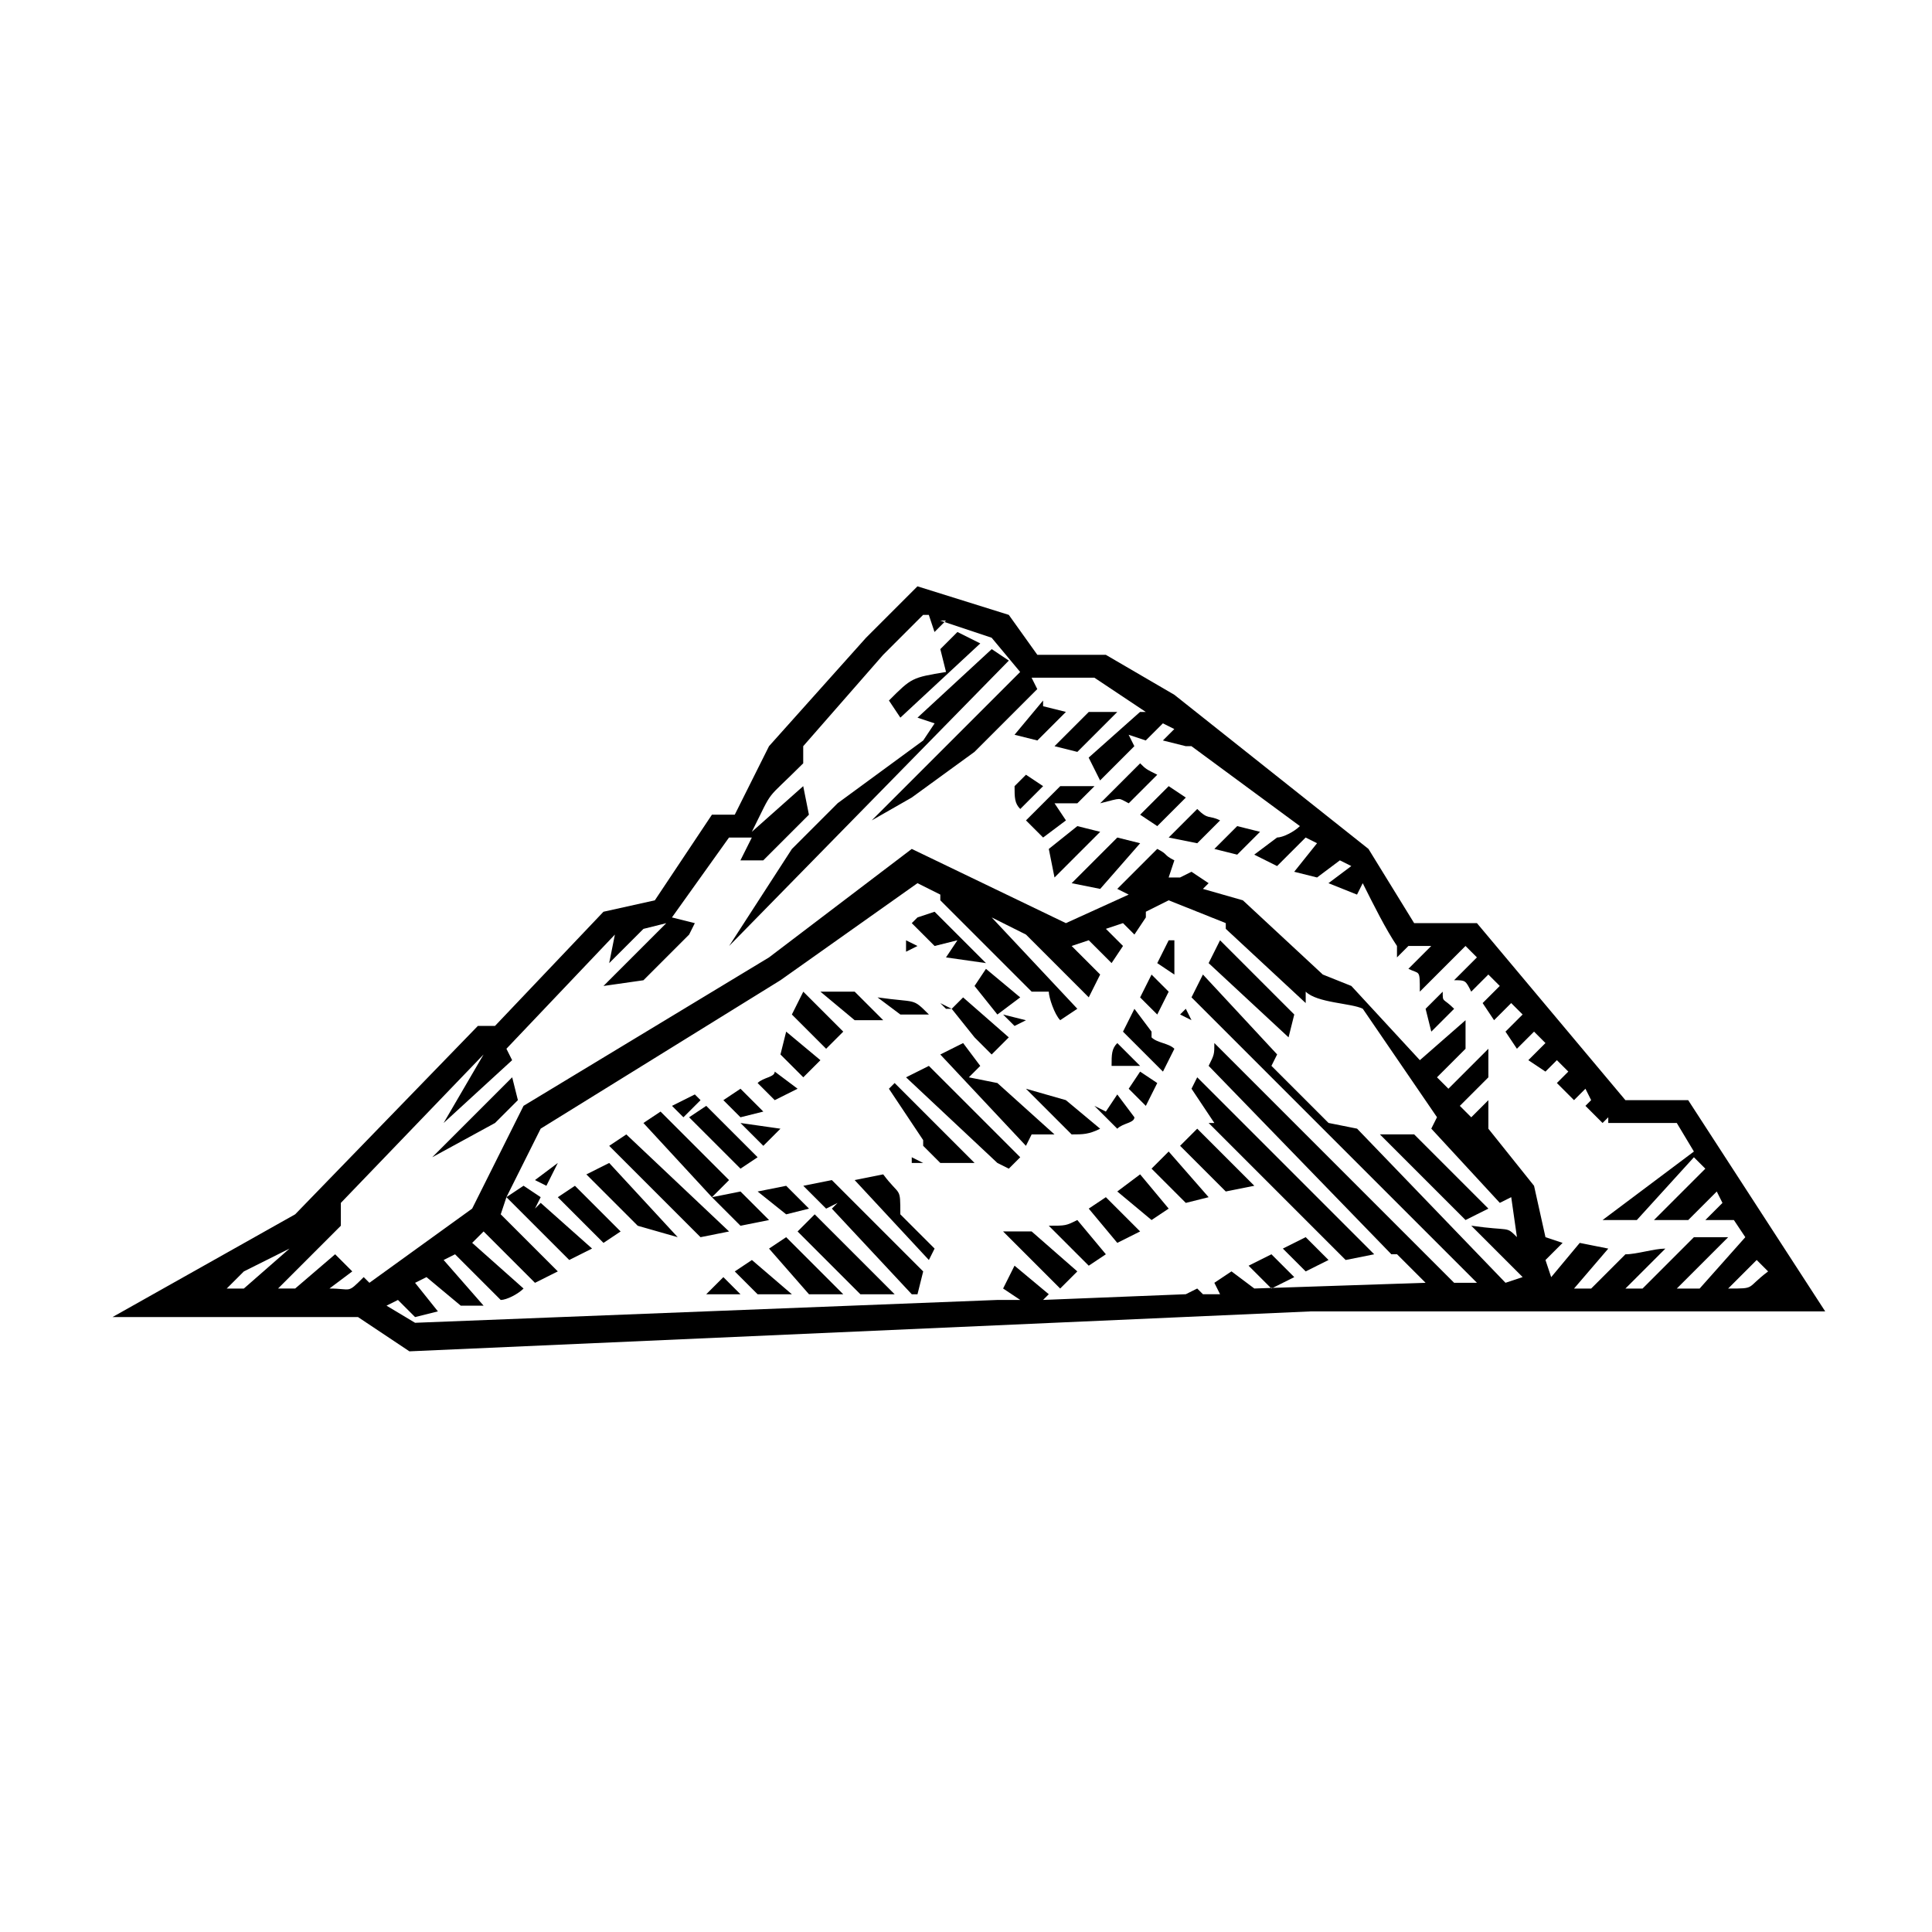 <?xml version="1.0" encoding="UTF-8"?>
<!-- Uploaded to: ICON Repo, www.svgrepo.com, Generator: ICON Repo Mixer Tools -->
<svg fill="#000000" width="800px" height="800px" version="1.1" viewBox="144 144 512 512" xmlns="http://www.w3.org/2000/svg">
 <path d="m173.81 493.04 48.414-27.234 48.414-49.926h4.539l28.746-30.258 13.617-3.027 15.129-22.695h6.051l9.078-18.156 25.719-28.746 13.617-13.617 24.207 7.566 7.566 10.59h18.156l18.156 10.59 51.441 40.848 12.105 19.668h16.641l39.336 46.902h16.641l36.312 55.98h-136.16l-239.04 10.59-13.617-9.078h-65.055zm234.51-4.539-154.32 6.051-7.566-4.539 3.027-1.512 4.539 4.539 6.051-1.512-6.051-7.566 3.027-1.512 9.078 7.566h6.051l-10.59-12.105 3.027-1.512 12.105 12.105c1.512 0 4.539-1.512 6.051-3.027l-13.617-12.105 3.027-3.027 13.617 13.617 6.051-3.027-15.129-15.129 1.512-4.539 16.641 16.641 6.051-3.027-13.617-12.105-1.512 1.512 1.512-3.027-4.539-3.027-4.539 3.027 9.078-18.156 63.543-39.336 36.312-25.719 6.051 3.027v1.512l24.207 24.207h4.539c0 1.512 1.512 6.051 3.027 7.566l4.539-3.027-22.695-24.207 9.078 4.539 16.641 16.641 3.027-6.051-7.566-7.566 4.539-1.512 6.051 6.051 3.027-4.539-4.539-4.539 4.539-1.512 3.027 3.027 3.027-4.539v-1.512l6.051-3.027 15.129 6.051v1.512l21.18 19.668v-3.027c3.027 3.027 12.105 3.027 15.129 4.539l19.668 28.746-1.512 3.027 18.156 19.668 3.027-1.512 1.512 10.59c-3.027-3.027-1.512-1.512-12.105-3.027l13.617 13.617-4.539 1.512-39.336-40.848-7.566-1.512-15.129-15.129 1.512-3.027-19.668-21.18-3.027 6.051 75.648 75.648h-6.051l-63.543-63.543c0 3.027 0 3.027-1.512 6.051l48.414 49.926h1.512l7.566 7.566-45.387 1.512-6.051-4.539-4.539 3.027 1.512 3.027h-4.539l-1.512-1.512-3.027 1.512-37.824 1.512 1.512-1.512-9.078-7.566-3.027 6.051 4.539 3.027h-6.051zm16.641-3.027 4.539-4.539-12.105-10.59h-7.566l15.129 15.129zm7.566-6.051 4.539-3.027-7.566-9.078c-3.027 1.512-3.027 1.512-7.566 1.512zm7.566-6.051 6.051-3.027-9.078-9.078-4.539 3.027zm9.078-6.051 4.539-3.027-7.566-9.078-6.051 4.539zm9.078-4.539 6.051-1.512-10.59-12.105-4.539 4.539zm10.59-3.027 7.566-1.512-15.129-15.129-4.539 4.539 12.105 12.105zm21.18 12.105-6.051 3.027 6.051 6.051 6.051-3.027zm-9.078 4.539-6.051 3.027 6.051 6.051 6.051-3.027zm19.668 1.512 7.566-1.512-46.902-46.902-1.512 3.027 6.051 9.078h-1.512l36.312 36.312zm31.773-10.59 6.051-3.027-19.668-19.668h-9.078zm-46.902-48.414 1.512-6.051-19.668-19.668-3.027 6.051 21.18 19.668zm-27.234-7.566-1.512 1.512 3.027 1.512-1.512-3.027zm-52.953 60.52h1.512zm-13.617-86.238-4.539 1.512-1.512 1.512 6.051 6.051 6.051-1.512-3.027 4.539 10.59 1.512-13.617-13.617zm-7.566 7.566v3.027l3.027-1.512-3.027-1.512zm21.18 7.566-3.027 4.539 6.051 7.566 6.051-4.539-9.078-7.566zm-6.051 7.566-3.027 3.027-3.027-1.512 1.512 1.512h1.512l6.051 7.566 4.539 4.539 4.539-4.539-12.105-10.59zm0 12.105-6.051 3.027 22.695 24.207 1.512-3.027h6.051l-15.129-13.617-7.566-1.512 3.027-3.027zm-9.078 6.051-6.051 3.027 24.207 22.695 3.027 1.512 3.027-3.027-24.207-24.207zm-9.078 4.539-1.512 1.512 9.078 13.617v1.512l4.539 4.539h9.078l-21.18-21.18zm4.539 19.668v1.512h3.027zm42.363-6.051c3.027 0 4.539 0 7.566-1.512l-9.078-7.566-10.59-3.027 12.105 12.105zm12.105-1.512c1.512-1.512 4.539-1.512 4.539-3.027l-4.539-6.051-3.027 4.539-3.027-1.512 6.051 6.051zm7.566-6.051 3.027-6.051-4.539-3.027-3.027 4.539zm4.539-9.078 3.027-6.051c-1.512-1.512-4.539-1.512-6.051-3.027v-1.512l-4.539-6.051-3.027 6.051zm-1.512-15.129 3.027-6.051-4.539-4.539-3.027 6.051zm4.539-10.59v-9.078h-1.512l-3.027 6.051zm-15.129 18.156c-1.512 1.512-1.512 3.027-1.512 6.051h7.566l-6.051-6.051zm-27.234-4.539 3.027-1.512-6.051-1.512 3.027 3.027zm-108.93 57.492 4.539-3.027-12.105-12.105-4.539 3.027zm9.078-4.539 10.59 3.027-18.156-19.668-6.051 3.027 13.617 13.617zm16.641 3.027 7.566-1.512-27.234-25.719-4.539 3.027 24.207 24.207zm10.59-3.027 7.566-1.512-7.566-7.566-7.566 1.512zm12.105-3.027 6.051-1.512-6.051-6.051-7.566 1.512zm10.59-1.512 3.027-1.512-1.512 1.512 21.18 22.695h1.512l1.512-6.051-24.207-24.207-7.566 1.512 6.051 6.051zm-3.027 1.512-4.539 4.539 16.641 16.641h9.078zm-7.566 6.051-4.539 3.027 10.59 12.105h9.078l-15.129-15.129zm-9.078 6.051-4.539 3.027 6.051 6.051h9.078zm-7.566 4.539-4.539 4.539h9.078zm54.465-4.539 1.512-3.027-9.078-9.078c0-7.566 0-4.539-4.539-10.59l-7.566 1.512 19.668 21.18zm-57.492-16.641 4.539-4.539-18.156-18.156-4.539 3.027zm7.566-7.566 4.539-3.027-13.617-13.617-4.539 3.027zm6.051-6.051 4.539-4.539-10.59-1.512zm-6.051-7.566 6.051-1.512-6.051-6.051-4.539 3.027 4.539 4.539zm9.078-4.539 6.051-3.027-6.051-4.539c0 1.512-3.027 1.512-4.539 3.027zm7.566-6.051 4.539-4.539-9.078-7.566-1.512 6.051 6.051 6.051zm6.051-7.566 4.539-4.539-10.59-10.59-3.027 6.051zm7.566-7.566h7.566l-7.566-7.566h-9.078zm12.105-1.512h7.566c-4.539-4.539-3.027-3.027-13.617-4.539zm-57.492 27.234 4.539-4.539-1.512-1.512-6.051 3.027 3.027 3.027zm6.051-9.078m-42.363 27.234 3.027-6.051-6.051 4.539 3.027 1.512zm33.285-71.109 6.051 1.512-1.512 3.027-12.105 12.105-10.59 1.512 16.641-16.641-6.051 1.512-9.078 9.078 1.512-7.566-28.746 30.258 1.512 3.027-18.156 16.641 10.59-18.156-37.824 39.336v6.051l-16.641 16.641h4.539l10.59-9.078 4.539 4.539-6.051 4.539c6.051 0 4.539 1.512 9.078-3.027l1.512 1.512 27.234-19.668 13.617-27.234 65.055-39.336 37.824-28.746 40.848 19.668 16.641-7.566-3.027-1.512 10.59-10.59c3.027 1.512 1.512 1.512 4.539 3.027l-1.512 4.539h3.027l3.027-1.512 4.539 3.027-1.512 1.512 10.59 3.027 21.18 19.668 7.566 3.027 18.156 19.668 12.105-10.59v7.566l-7.566 7.566 3.027 3.027 10.59-10.59v7.566l-7.566 7.566 3.027 3.027 4.539-4.539v7.566l12.105 15.129 3.027 13.617 4.539 1.512-4.539 4.539 1.512 4.539 7.566-9.078 7.566 1.512-9.078 10.59h4.539l9.078-9.078c3.027 0 7.566-1.512 10.59-1.512l-10.59 10.59h4.539l13.617-13.617h9.078l-13.617 13.617h6.051l12.105-13.617-3.027-4.539h-7.566l4.539-4.539-1.512-3.027-7.566 7.566h-9.078l13.617-13.617-3.027-3.027-15.129 16.641h-9.078l24.207-18.156-4.539-7.566h-18.156v-1.512l-1.512 1.512-4.539-4.539 1.512-1.512-1.512-3.027-3.027 3.027-4.539-4.539 3.027-3.027-3.027-3.027-3.027 3.027-4.539-3.027 4.539-4.539-3.027-3.027-4.539 4.539-3.027-4.539 4.539-4.539-3.027-3.027-4.539 4.539-3.027-4.539 4.539-4.539-3.027-3.027-4.539 4.539c-1.512-3.027-1.512-3.027-4.539-3.027l6.051-6.051-3.027-3.027-12.105 12.105c0-6.051 0-4.539-3.027-6.051l6.051-6.051h-6.051l-3.027 3.027v-3.027c-3.027-4.539-6.051-10.59-9.078-16.641l-1.512 3.027-7.566-3.027 6.051-4.539-3.027-1.512-6.051 4.539-6.051-1.512 6.051-7.566-3.027-1.512-7.566 7.566-6.051-3.027 6.051-4.539c1.512 0 4.539-1.512 6.051-3.027l-28.746-21.18h-1.512l-6.051-1.512 3.027-3.027-3.027-1.512-4.539 4.539-4.539-1.512 1.512 3.027-9.078 9.078-3.027-6.051 13.617-12.105h1.512l-13.617-9.078h-16.641l1.512 3.027-16.641 16.641-16.641 12.105-10.59 6.051 39.336-39.336-7.566-9.078-13.617-4.539h1.512l-3.027 3.027-1.512-4.539h-1.512l-10.59 10.59-21.18 24.207v4.539c-10.59 10.59-7.566 6.051-13.617 18.156l13.617-12.105 1.512 7.566-12.105 12.105h-6.051l3.027-6.051h-6.051l-15.129 21.18zm287.46 90.777-7.566 7.566c7.566 0 4.539 0 10.59-4.539l-3.027-3.027zm-83.211-71.109c0 3.027 0 1.512 3.027 4.539l-6.051 6.051-1.512-6.051 4.539-4.539zm-160.37-49.926 22.695-16.641 3.027-4.539-4.539-1.512 19.668-18.156 4.539 3.027-74.133 75.648 16.641-25.719-1.512 1.512 13.617-13.617zm16.641-22.695-3.027-4.539c6.051-6.051 6.051-6.051 15.129-7.566l-1.512-6.051 4.539-4.539 6.051 3.027zm37.824-4.539v1.512l6.051 1.512-7.566 7.566-6.051-1.512zm12.105 3.027h7.566l-10.59 10.59-6.051-1.512 9.078-9.078zm13.617 13.617c1.512 1.512 1.512 1.512 4.539 3.027l-7.566 7.566c-3.027-1.512-1.512-1.512-7.566 0zm7.566 6.051 4.539 3.027-7.566 7.566-4.539-3.027zm7.566 6.051c3.027 3.027 3.027 1.512 6.051 3.027l-6.051 6.051-7.566-1.512zm10.59 4.539 6.051 1.512-6.051 6.051-6.051-1.512zm-42.363-6.051h-6.051l3.027 4.539-6.051 4.539-4.539-4.539 9.078-9.078h9.078l-4.539 4.539zm0 6.051 6.051 1.512-12.105 12.105-1.512-7.566zm10.59 3.027 6.051 1.512-10.59 12.105-7.566-1.512zm-25.719-7.566c-1.512-1.512-1.512-3.027-1.512-6.051l3.027-3.027 4.539 3.027-6.051 6.051zm-3.027-10.59v-1.512zm-131.62 81.699 1.512 6.051-6.051 6.051-16.641 9.078zm-71.109 51.441-4.539 4.539h4.539l12.105-10.59z" fill-rule="evenodd"/>
</svg>